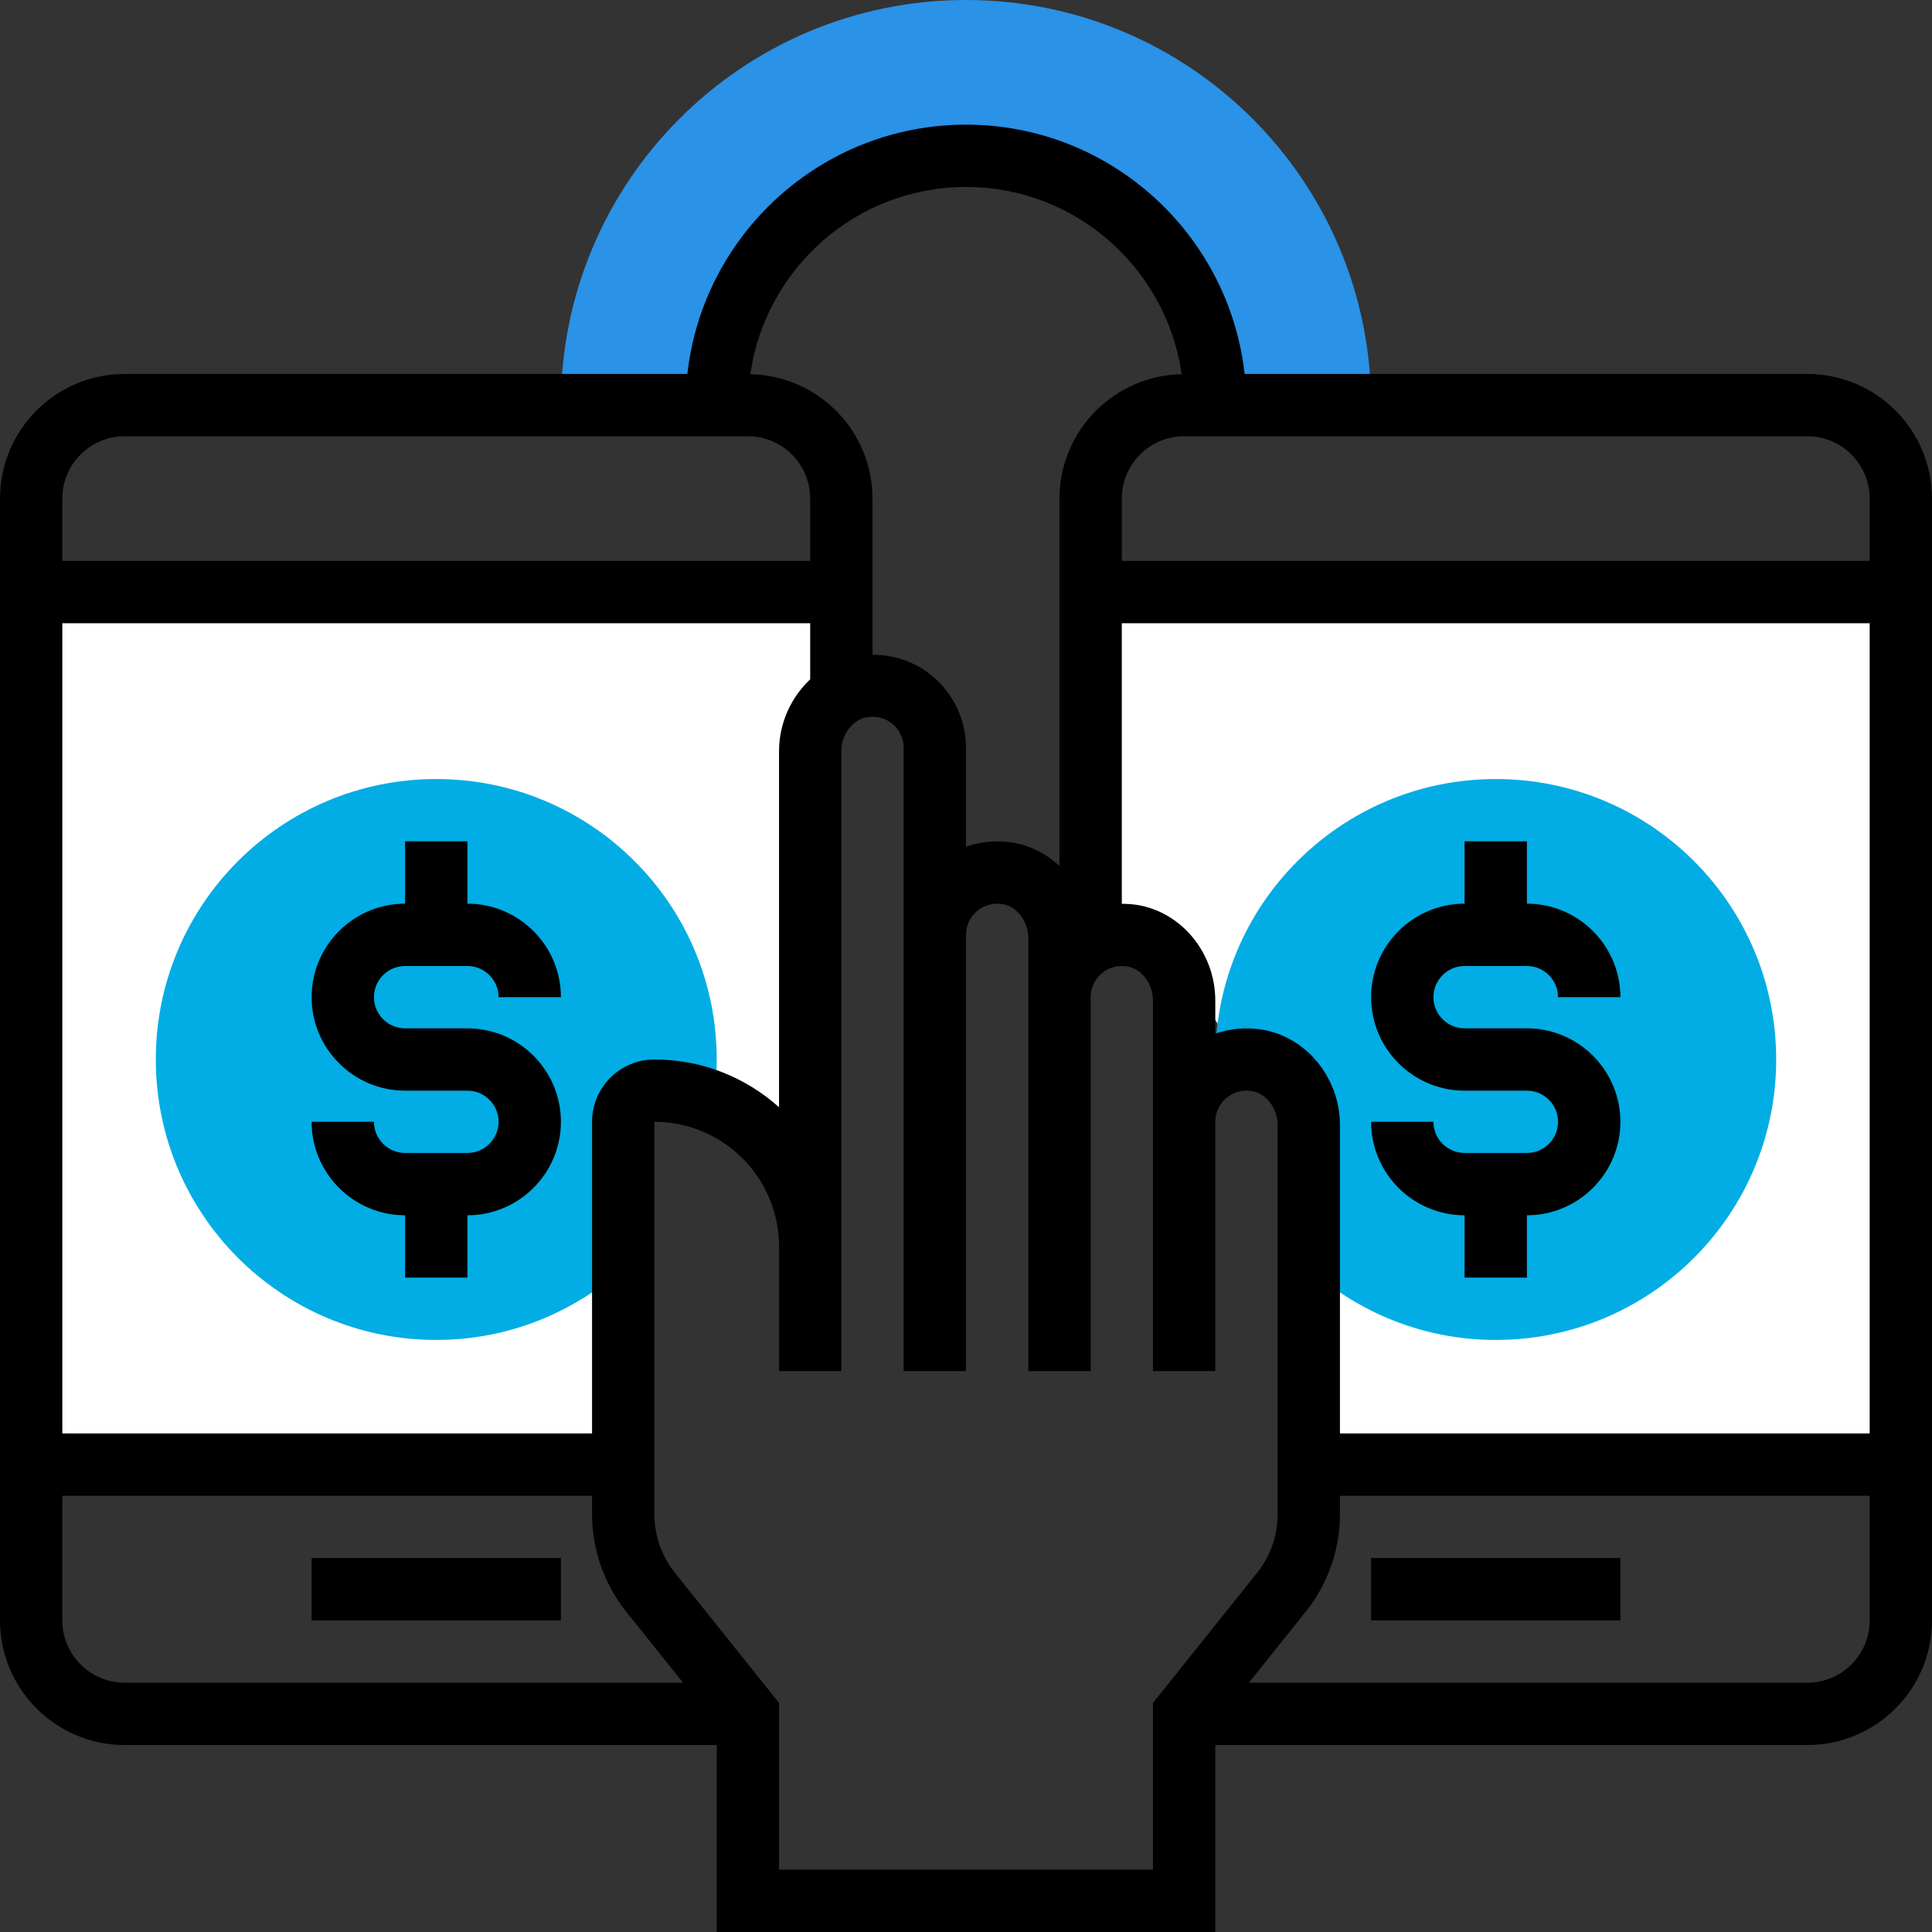 <?xml version="1.0" encoding="UTF-8"?> <svg xmlns="http://www.w3.org/2000/svg" xmlns:xlink="http://www.w3.org/1999/xlink" width="65px" height="65px" viewBox="0 0 65 65" version="1.1"><rect x="0" y="0" width="65" height="65" fill="#333333" stroke="none"/><title>Group 4</title><g id="Page-1" stroke="none" stroke-width="1" fill="none" fill-rule="evenodd"><g id="Desktop-/-Cuesta-Blog-Categories" transform="translate(-715, -298)"><g id="Group-4" transform="translate(715, 298)"><g id="Group" transform="translate(1.704, 0)"><path d="M0,20.706 L25.948,20.706 L25.948,36.776 L25.09,38.673 C21.3,37.277 19.423,36.759 19.46,37.118 C19.496,37.477 19.505,41.573 19.488,49.405 L0,49.405 L0,20.706 Z" id="Rectangle" fill="#FFFFFF"></path><path d="M35.776,20.706 L61.724,20.706 L61.724,31.453 C61.078,31.425 60.427,31.745 59.773,32.414 C59.119,33.083 58.284,34.28 57.27,36.005 C55.877,36.388 55.199,36.759 55.236,37.118 C55.272,37.477 55.282,41.573 55.264,49.405 L35.776,49.405 L35.776,20.706 Z" id="Rectangle" fill="#FFFFFF" transform="translate(48.75, 35.055) scale(-1, 1) translate(-48.75, -35.055) "></path><path d="M30.796,5.242 C35.428,5.242 39.183,8.997 39.183,13.629 L44.425,13.629 C44.425,6.101 38.324,0 30.796,0 C23.269,0 17.167,6.101 17.167,13.629 L22.409,13.629 C22.409,8.997 26.165,5.242 30.796,5.242 Z" id="Path" fill="#2A92E7" fill-rule="nonzero"></path><path d="M48.619,26.21 C43.407,26.21 39.183,30.433 39.183,35.645 C39.183,35.738 39.195,35.829 39.197,35.922 C39.597,35.694 40.076,35.591 40.584,35.673 C41.615,35.841 42.329,36.809 42.329,37.854 L42.329,42.664 C43.998,44.162 46.199,45.081 48.619,45.081 C53.831,45.081 58.054,40.857 58.054,35.645 C58.054,30.433 53.831,26.21 48.619,26.21 Z" id="Path" fill="#01ADE4" fill-rule="nonzero"></path><path d="M19.264,37.742 C19.264,37.163 19.734,36.694 20.312,36.694 C21.013,36.694 21.677,36.836 22.287,37.086 C22.36,36.615 22.409,36.136 22.409,35.645 C22.409,30.433 18.186,26.21 12.974,26.21 C7.762,26.21 3.538,30.433 3.538,35.645 C3.538,40.857 7.762,45.081 12.974,45.081 C15.394,45.081 17.594,44.162 19.264,42.664 L19.264,37.742 Z" id="Path" fill="#01ADE4" fill-rule="nonzero"></path></g><path d="M13.629,32.5 L15.726,32.5 C16.303,32.5 16.774,32.971 16.774,33.548 L18.871,33.548 C18.871,31.815 17.46,30.403 15.726,30.403 L15.726,28.306 L13.629,28.306 L13.629,30.403 C11.895,30.403 10.484,31.815 10.484,33.548 C10.484,35.282 11.895,36.694 13.629,36.694 L15.726,36.694 C16.303,36.694 16.774,37.165 16.774,37.742 C16.774,38.319 16.303,38.79 15.726,38.79 L13.629,38.79 C13.052,38.79 12.581,38.319 12.581,37.742 L10.484,37.742 C10.484,39.476 11.895,40.887 13.629,40.887 L13.629,42.984 L15.726,42.984 L15.726,40.887 C17.46,40.887 18.871,39.476 18.871,37.742 C18.871,36.008 17.46,34.597 15.726,34.597 L13.629,34.597 C13.052,34.597 12.581,34.126 12.581,33.548 C12.581,32.971 13.052,32.5 13.629,32.5 Z" id="Path" fill="#000000" fill-rule="nonzero"></path><path d="M51.371,38.79 L49.274,38.79 C48.697,38.79 48.226,38.319 48.226,37.742 L46.129,37.742 C46.129,39.476 47.54,40.887 49.274,40.887 L49.274,42.984 L51.371,42.984 L51.371,40.887 C53.105,40.887 54.516,39.476 54.516,37.742 C54.516,36.008 53.105,34.597 51.371,34.597 L49.274,34.597 C48.697,34.597 48.226,34.126 48.226,33.548 C48.226,32.971 48.697,32.5 49.274,32.5 L51.371,32.5 C51.948,32.5 52.419,32.971 52.419,33.548 L54.516,33.548 C54.516,31.815 53.105,30.403 51.371,30.403 L51.371,28.306 L49.274,28.306 L49.274,30.403 C47.54,30.403 46.129,31.815 46.129,33.548 C46.129,35.282 47.54,36.694 49.274,36.694 L51.371,36.694 C51.948,36.694 52.419,37.165 52.419,37.742 C52.419,38.319 51.948,38.79 51.371,38.79 Z" id="Path" fill="#000000" fill-rule="nonzero"></path><polygon id="Path" fill="#000000" fill-rule="nonzero" points="10.484 52.419 18.871 52.419 18.871 54.516 10.484 54.516"></polygon><polygon id="Path" fill="#000000" fill-rule="nonzero" points="46.129 52.419 54.516 52.419 54.516 54.516 46.129 54.516"></polygon><path d="M60.806,12.581 L41.874,12.581 C41.349,7.87 37.348,4.194 32.5,4.194 C27.652,4.194 23.651,7.87 23.126,12.581 L4.194,12.581 C1.881,12.581 0,14.461 0,16.774 L0,54.516 C0,56.829 1.881,58.71 4.194,58.71 L24.113,58.71 L24.113,65 L40.887,65 L40.887,58.71 L60.806,58.71 C63.119,58.71 65,56.829 65,54.516 L65,16.774 C65,14.461 63.119,12.581 60.806,12.581 Z M62.903,16.774 L62.903,18.871 L37.742,18.871 L37.742,16.774 C37.742,15.618 38.682,14.677 39.839,14.677 L60.806,14.677 C61.963,14.677 62.903,15.618 62.903,16.774 Z M42.457,34.64 C41.921,34.554 41.384,34.604 40.887,34.777 L40.887,33.66 C40.887,32.071 39.759,30.689 38.263,30.446 C38.089,30.418 37.915,30.408 37.742,30.408 L37.742,20.968 L62.903,20.968 L62.903,48.226 L45.081,48.226 L45.081,37.854 C45.081,36.265 43.952,34.883 42.457,34.64 Z M32.5,6.29 C36.192,6.29 39.248,9.034 39.756,12.589 C37.483,12.634 35.645,14.49 35.645,16.774 L35.645,29.135 C35.212,28.729 34.67,28.447 34.07,28.348 C33.534,28.261 32.997,28.313 32.5,28.486 L32.5,25.161 C32.5,24.238 32.097,23.364 31.392,22.765 C30.821,22.278 30.099,22.029 29.355,22.029 L29.355,16.774 C29.355,14.49 27.517,12.634 25.244,12.589 C25.752,9.034 28.808,6.29 32.5,6.29 Z M19.919,37.742 L19.919,48.226 L2.097,48.226 L2.097,20.968 L27.258,20.968 L27.258,22.855 C26.617,23.458 26.21,24.326 26.21,25.273 L26.21,37.252 C25.096,36.253 23.626,35.645 22.016,35.645 C20.86,35.645 19.919,36.586 19.919,37.742 Z M4.194,14.677 L25.161,14.677 C26.318,14.677 27.258,15.618 27.258,16.774 L27.258,18.871 L2.097,18.871 L2.097,16.774 C2.097,15.618 3.037,14.677 4.194,14.677 Z M2.097,54.516 L2.097,50.323 L19.919,50.323 L19.919,50.949 C19.919,52.134 20.327,53.297 21.069,54.224 L22.981,56.613 L4.194,56.613 C3.037,56.613 2.097,55.673 2.097,54.516 Z M38.79,62.903 L26.21,62.903 L26.21,57.293 L22.705,52.913 C22.26,52.357 22.016,51.659 22.016,50.949 L22.016,37.742 C24.329,37.742 26.21,39.623 26.21,41.935 L26.21,46.129 L28.306,46.129 L28.306,25.273 C28.306,24.71 28.686,24.207 29.172,24.128 C29.489,24.079 29.795,24.16 30.034,24.362 C30.269,24.562 30.403,24.853 30.403,25.161 L30.403,46.129 L32.5,46.129 L32.5,31.452 C32.5,31.143 32.634,30.852 32.87,30.653 C33.108,30.45 33.415,30.366 33.733,30.418 C34.217,30.497 34.597,31.001 34.597,31.564 L34.597,46.129 L36.694,46.129 L36.694,33.548 C36.694,33.24 36.828,32.949 37.064,32.749 C37.303,32.547 37.608,32.464 37.926,32.515 C38.411,32.594 38.79,33.097 38.79,33.66 L38.79,46.129 L40.887,46.129 L40.887,37.742 C40.887,37.434 41.021,37.142 41.257,36.943 C41.496,36.741 41.801,36.658 42.12,36.708 C42.605,36.788 42.984,37.291 42.984,37.854 L42.984,50.949 C42.984,51.66 42.74,52.357 42.295,52.914 L38.79,57.293 L38.79,62.903 Z M60.806,56.613 L42.019,56.613 L43.931,54.223 C44.673,53.297 45.081,52.134 45.081,50.949 L45.081,50.323 L62.903,50.323 L62.903,54.516 C62.903,55.673 61.963,56.613 60.806,56.613 L60.806,56.613 Z" id="Shape" fill="#000000" fill-rule="nonzero"></path></g></g></g></svg> 
